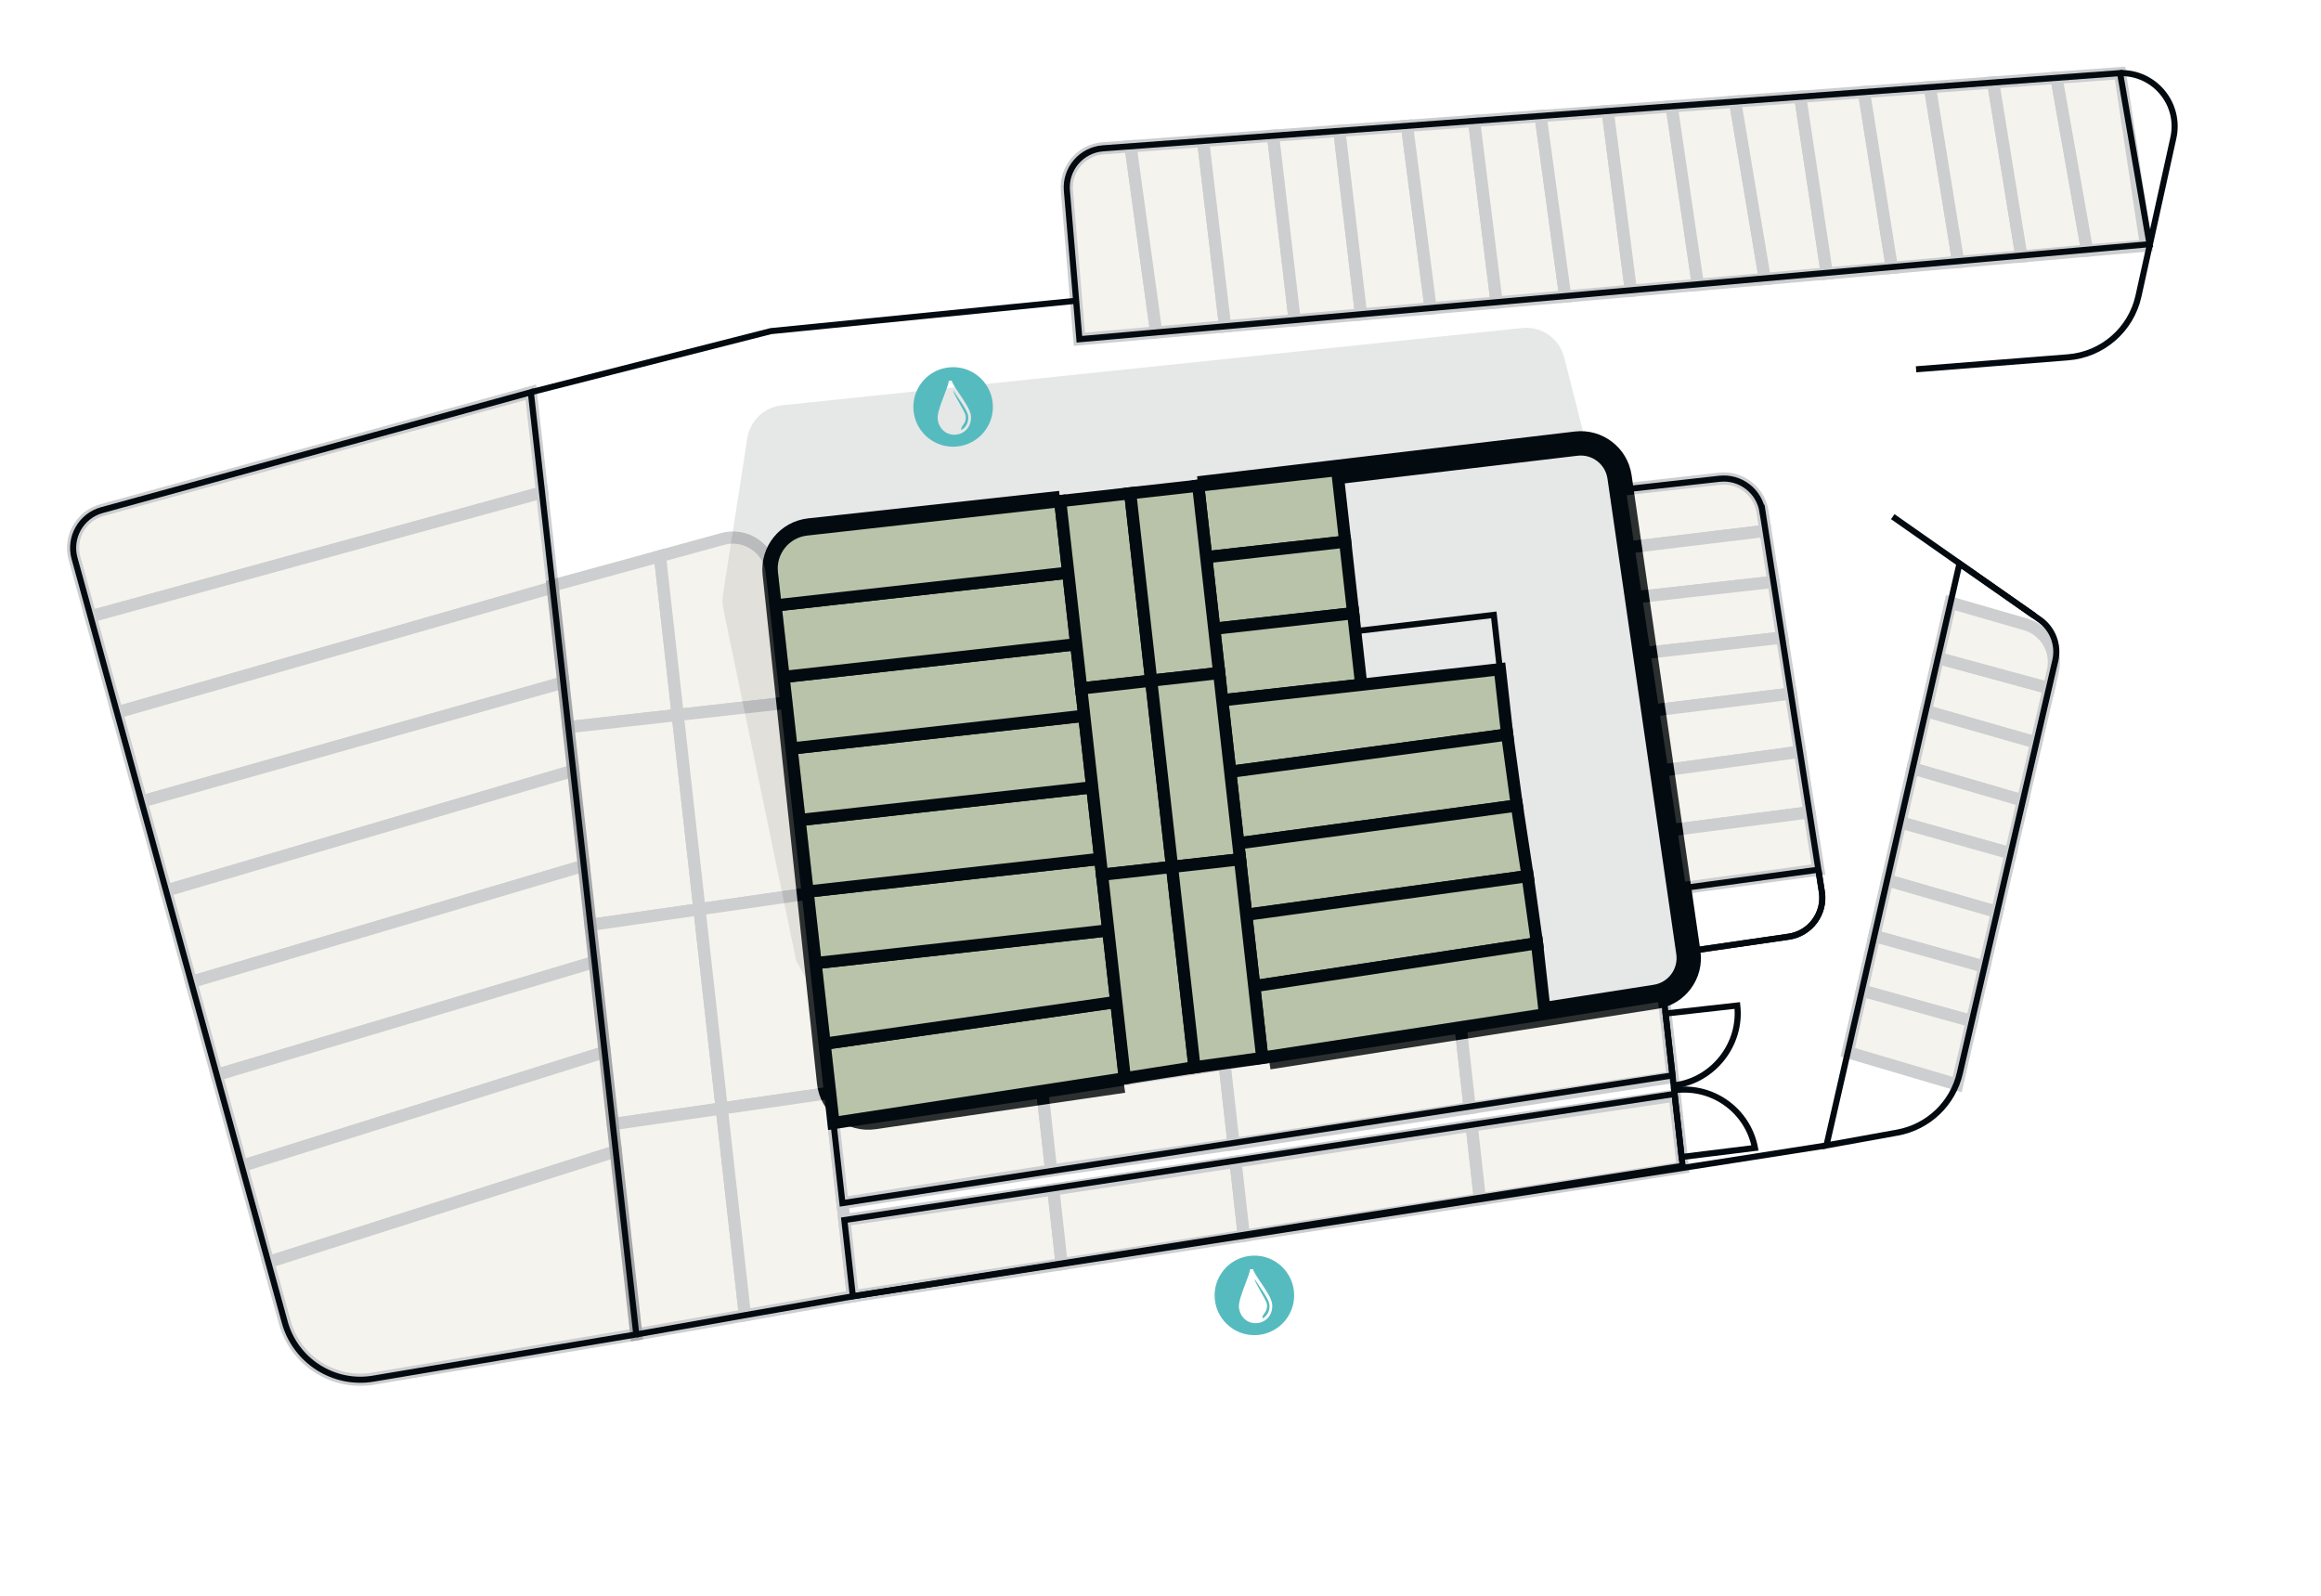 <svg width="762" height="524" viewBox="0 0 762 524" fill="none" xmlns="http://www.w3.org/2000/svg">
<g filter="url(#filter0_dd_14625_8696)">
<path d="M362.146 48.696C355.003 49.227 349.665 55.48 350.27 62.615L353.325 98.893L352.963 98.773L253.086 108.708L174.284 128.776L33.472 167.465C26.616 169.347 22.583 176.435 24.471 183.296L96.008 456.613C99.512 469.341 112.079 477.359 125.098 475.171L211.421 460.653L602.161 398.609L625.446 394.397C635.568 392.567 643.631 384.89 645.948 374.869L674.768 216.852C675.954 211.733 673.907 206.404 669.595 203.397L667.81 202.151L667.864 202.168L681.323 117.015C691.539 115.248 699.796 107.475 702.067 97.197L713.523 45.271C715.966 34.185 707.377 23.739 696.022 24.005L362.146 48.696Z" fill="white"/>
<path d="M338.312 63.623C337.146 49.828 347.468 37.755 361.257 36.729L361.262 36.729L695.138 12.038L695.439 12.015L695.742 12.008C714.883 11.56 729.359 29.171 725.241 47.854L725.241 47.856L713.786 99.782L713.785 99.786C711.126 111.823 702.864 121.515 692.012 126.248L680.77 197.373C686.007 203.229 688.243 211.329 686.536 219.211L657.754 377.022L657.703 377.298L657.639 377.573C654.241 392.269 642.418 403.524 627.58 406.206L627.579 406.206L604.297 410.417L604.17 410.44L604.042 410.461L213.321 472.501L127.088 487.004L127.087 487.004C107.998 490.213 89.575 478.458 84.438 459.798L84.418 459.724L84.399 459.651L12.861 186.334L12.863 186.333C9.37 173.336 16.85 159.944 29.678 156.071L30.296 155.893L171.105 117.204L171.213 117.175L171.322 117.147L250.125 97.079L251 96.857L251.898 96.767L340.362 87.967L338.312 63.623Z" stroke="white" stroke-width="24"/>
</g>
<path opacity="0.1" d="M261.403 315.433L237.467 199.833C237.156 198.325 237.119 196.77 237.354 195.247L245.331 143.883C246.227 138.11 250.904 133.663 256.714 133.058L499.721 107.685C506.072 107.02 511.952 111.12 513.53 117.306L520.646 145.207L265.697 174.116C258.663 174.915 253.596 181.24 254.349 188.273L269.451 329.566L261.403 315.439L261.403 315.433Z" fill="#030A10"/>
<path d="M276.579 394.983L549.091 353.044L546.079 326.14L273.635 368.683L276.579 394.983Z" stroke="#030A10" stroke-width="2" stroke-miterlimit="10"/>
<path d="M280.001 425.554L552.414 382.735L549.772 359.132L277.201 400.54L280.001 425.554Z" stroke="#030A10" stroke-width="2" stroke-miterlimit="10"/>
<path d="M122.576 452.594L208.899 438.076L174.278 128.771L33.471 167.46C26.616 169.341 22.582 176.43 24.47 183.29L93.481 434.042C96.985 446.77 109.553 454.788 122.571 452.6L122.576 452.594Z" stroke="#030A10" stroke-width="2" stroke-miterlimit="10"/>
<path d="M643.308 185.028L669.599 203.385C673.912 206.392 675.959 211.721 674.773 216.84L643.427 352.292C641.11 362.313 633.047 369.99 622.924 371.82L599.639 376.031L643.308 185.028Z" stroke="#030A10" stroke-width="2" stroke-miterlimit="10"/>
<path d="M578.653 167.983L598.123 292.782C599.23 299.862 594.344 306.48 587.251 307.509L554.661 312.236L531.774 160.841L564.494 157.178C571.343 156.412 577.582 161.174 578.648 167.989L578.653 167.983Z" stroke="#030A10" stroke-width="2" stroke-miterlimit="10"/>
<path d="M596.989 285.513L551.555 291.684L554.661 312.231L587.25 307.504C594.338 306.476 599.223 299.857 598.122 292.778L596.989 285.507L596.989 285.513Z" stroke="#030A10" stroke-width="2" stroke-miterlimit="10"/>
<path d="M352.962 98.768L253.085 108.703L174.278 128.771" stroke="#030A10" stroke-width="2" stroke-miterlimit="10"/>
<path d="M208.9 438.082L244.332 431.808L280.001 425.553L562.46 381.861L599.639 376.037" stroke="#030A10" stroke-width="2" stroke-miterlimit="10"/>
<path d="M621.401 169.613L667.867 202.157" stroke="#030A10" stroke-width="2" stroke-miterlimit="10"/>
<path d="M629.062 121.237L678.956 117.303C690.246 116.41 699.632 108.248 702.077 97.184L713.533 45.259C715.976 34.173 707.387 23.727 696.032 23.993" stroke="#030A10" stroke-width="2" stroke-miterlimit="10"/>
<path d="M705.706 80.157L354.372 111.366L350.269 62.61C349.67 55.474 355.008 49.222 362.146 48.692L696.033 23.999L705.712 80.156L705.706 80.157Z" stroke="#030A10" stroke-width="2" stroke-miterlimit="10"/>
<path opacity="0.1" d="M554.302 312.699L531.694 156.498C530.701 149.623 524.424 144.773 517.519 145.546L439.002 154.335L446.888 224.79L492.414 219.694L507.218 333.015L543.575 327.249C550.529 326.145 555.309 319.658 554.301 312.694L554.302 312.699Z" fill="#030A10"/>
<path d="M490.424 201.861L492.421 219.699L446.895 224.795L444.927 207.217L490.424 201.861Z" stroke="#030A10" stroke-width="2" stroke-miterlimit="10"/>
<path d="M550.006 356.272L549.46 356.345L546.817 332.735L570.364 330.1C571.781 342.753 562.618 354.535 550.006 356.272Z" stroke="#030A10" stroke-width="2" stroke-miterlimit="10"/>
<path d="M576.169 376.854L552.089 379.835L549.637 357.924L550.359 357.843C562.606 356.472 573.849 364.753 576.169 376.854Z" stroke="#030A10" stroke-width="2" stroke-miterlimit="10"/>
<path d="M368.829 354.777L286.87 366.75C279.643 367.804 272.987 362.643 272.208 355.379L254.348 188.313C253.592 181.257 258.692 174.923 265.746 174.151L348.143 165.127" stroke="#030A10" stroke-width="8" stroke-miterlimit="10"/>
<path d="M393.481 160.339L517.455 145.64C524.388 144.818 530.712 149.668 531.709 156.582L554.299 312.677C555.309 319.658 550.518 326.152 543.546 327.241L416.488 347.101" stroke="#030A10" stroke-width="8" stroke-miterlimit="10"/>
<path d="M439.009 154.334L393.382 159.441L396.011 182.926L441.638 177.819L439.009 154.334Z" fill="#B8C3A9" stroke="#030A10" stroke-width="4" stroke-miterlimit="10"/>
<path d="M441.638 177.824L396.011 182.932L398.64 206.417L444.267 201.309L441.638 177.824Z" fill="#B8C3A9" stroke="#030A10" stroke-width="4" stroke-miterlimit="10"/>
<path d="M444.267 201.31L398.64 206.417L401.268 229.902L446.896 224.795L444.267 201.31Z" fill="#B8C3A9" stroke="#030A10" stroke-width="4" stroke-miterlimit="10"/>
<path d="M494.822 241.141L403.897 253.386L401.269 229.901L492.422 219.698L494.822 241.141Z" fill="#B8C3A9" stroke="#030A10" stroke-width="4" stroke-miterlimit="10"/>
<path d="M498.001 264.439L406.526 276.872L403.898 253.387L494.822 241.142L498.001 264.439Z" fill="#B8C3A9" stroke="#030A10" stroke-width="4" stroke-miterlimit="10"/>
<path d="M501.537 287.617L409.154 300.356L406.526 276.871L498.001 264.439L501.537 287.617Z" fill="#B8C3A9" stroke="#030A10" stroke-width="4" stroke-miterlimit="10"/>
<path d="M504.611 309.658L411.779 323.797L409.15 300.312L501.538 287.617L504.611 309.658Z" fill="#B8C3A9" stroke="#030A10" stroke-width="4" stroke-miterlimit="10"/>
<path d="M507.225 333.019L414.402 347.231L411.773 323.746L504.61 309.658L507.225 333.019Z" fill="#B8C3A9" stroke="#030A10" stroke-width="4" stroke-miterlimit="10"/>
<path d="M369.289 353.983L273.635 368.682L270.72 342.636L366.483 328.913L369.289 353.983Z" fill="#B8C3A9" stroke="#030A10" stroke-width="4" stroke-miterlimit="10"/>
<path d="M366.484 328.912L270.721 342.636L267.76 316.184L363.855 305.427L366.484 328.912Z" fill="#B8C3A9" stroke="#030A10" stroke-width="4" stroke-miterlimit="10"/>
<path d="M361.226 281.942L265.131 292.698L267.76 316.183L363.855 305.427L361.226 281.942Z" fill="#B8C3A9" stroke="#030A10" stroke-width="4" stroke-miterlimit="10"/>
<path d="M358.597 258.458L262.502 269.214L265.131 292.699L361.226 281.943L358.597 258.458Z" fill="#B8C3A9" stroke="#030A10" stroke-width="4" stroke-miterlimit="10"/>
<path d="M355.968 234.972L259.873 245.729L262.502 269.214L358.597 258.457L355.968 234.972Z" fill="#B8C3A9" stroke="#030A10" stroke-width="4" stroke-miterlimit="10"/>
<path d="M353.339 211.487L257.244 222.243L259.873 245.728L355.968 234.972L353.339 211.487Z" fill="#B8C3A9" stroke="#030A10" stroke-width="4" stroke-miterlimit="10"/>
<path d="M350.71 188.002L254.615 198.759L257.244 222.244L353.339 211.488L350.71 188.002Z" fill="#B8C3A9" stroke="#030A10" stroke-width="4" stroke-miterlimit="10"/>
<path d="M264.775 173.836L348.076 164.512L350.704 187.997L254.609 198.754L253.413 188.063C252.622 181 257.712 174.627 264.775 173.836Z" fill="#B8C3A9" stroke="#030A10" stroke-width="4" stroke-miterlimit="10"/>
<path d="M371.064 161.939L348.081 164.512L354.966 226.02L377.949 223.447L371.064 161.939Z" fill="#B8C3A9" stroke="#030A10" stroke-width="4" stroke-miterlimit="10"/>
<path d="M377.949 223.447L354.966 226.02L361.81 287.166L384.793 284.594L377.949 223.447Z" fill="#B8C3A9" stroke="#030A10" stroke-width="4" stroke-miterlimit="10"/>
<path d="M393.382 159.441L371.064 161.939L377.949 223.447L400.267 220.949L393.382 159.441Z" fill="#B8C3A9" stroke="#030A10" stroke-width="4" stroke-miterlimit="10"/>
<path d="M400.266 220.949L377.949 223.447L384.794 284.594L407.111 282.096L400.266 220.949Z" fill="#B8C3A9" stroke="#030A10" stroke-width="4" stroke-miterlimit="10"/>
<path d="M392.158 350.389L369.29 353.982L361.811 287.166L384.793 284.593L392.158 350.389Z" fill="#B8C3A9" stroke="#030A10" stroke-width="4" stroke-miterlimit="10"/>
<path d="M414.412 347.327L392.158 350.389L384.793 284.594L407.11 282.096L414.412 347.327Z" fill="#B8C3A9" stroke="#030A10" stroke-width="4" stroke-miterlimit="10"/>
<g opacity="0.2">
<path d="M222.499 234.707L186.586 238.727L181.383 192.242L216.664 182.581L222.499 234.707Z" fill="#CDC3AA" stroke="#030A10" stroke-width="4" stroke-miterlimit="10"/>
<path d="M258.192 230.712L222.499 234.707L216.665 182.586L237.196 176.941C244.827 174.842 252.522 180.058 253.402 187.922L258.192 230.712Z" fill="#CDC3AA" stroke="#030A10" stroke-width="4" stroke-miterlimit="10"/>
<path d="M229.638 298.488L193.852 303.636L186.586 238.727L222.499 234.707L229.638 298.488Z" fill="#CDC3AA" stroke="#030A10" stroke-width="4" stroke-miterlimit="10"/>
<path d="M265.205 293.365L229.638 298.488L222.499 234.707L258.192 230.712L265.205 293.365Z" fill="#CDC3AA" stroke="#030A10" stroke-width="4" stroke-miterlimit="10"/>
<path d="M229.638 298.489L193.851 303.637L201.173 369.043L236.959 363.895L229.638 298.489Z" fill="#CDC3AA" stroke="#030A10" stroke-width="4" stroke-miterlimit="10"/>
<path d="M265.205 293.365L229.638 298.489L236.959 363.895L272.526 358.771L265.205 293.365Z" fill="#CDC3AA" stroke="#030A10" stroke-width="4" stroke-miterlimit="10"/>
<path d="M244.561 431.805L208.9 438.081L201.173 369.042L236.959 363.894L244.561 431.805Z" fill="#CDC3AA" stroke="#030A10" stroke-width="4" stroke-miterlimit="10"/>
<path d="M280.001 425.554L244.561 431.806L236.959 363.895L272.526 358.771L280.001 425.554Z" fill="#CDC3AA" stroke="#030A10" stroke-width="4" stroke-miterlimit="10"/>
<path d="M280.001 425.553L348.554 415.007L345.809 390.489L277.202 400.539L280.001 425.553Z" fill="#CDC3AA" stroke="#030A10" stroke-width="4" stroke-miterlimit="10"/>
<path d="M276.58 394.983L345.115 384.285L342.23 358.515L273.636 368.683L276.58 394.983Z" fill="#CDC3AA" stroke="#030A10" stroke-width="4" stroke-miterlimit="10"/>
<path d="M408.362 405.697L348.554 415.007L345.809 390.49L405.64 381.382L408.362 405.697Z" fill="#CDC3AA" stroke="#030A10" stroke-width="4" stroke-miterlimit="10"/>
<path d="M404.991 375.583L345.114 384.284L342.23 358.515L402.047 349.283L404.991 375.583Z" fill="#CDC3AA" stroke="#030A10" stroke-width="4" stroke-miterlimit="10"/>
<path d="M408.362 405.697L485.869 393.708L483.159 369.495L405.64 381.382L408.362 405.697Z" fill="#CDC3AA" stroke="#030A10" stroke-width="4" stroke-miterlimit="10"/>
<path d="M404.991 375.583L482.519 363.774L479.548 337.237L402.047 349.283L404.991 375.583Z" fill="#CDC3AA" stroke="#030A10" stroke-width="4" stroke-miterlimit="10"/>
<path d="M552.475 383.276L485.869 393.708L483.159 369.495L549.833 359.673L552.475 383.276Z" fill="#CDC3AA" stroke="#030A10" stroke-width="4" stroke-miterlimit="10"/>
<path d="M549.151 353.585L482.518 363.774L479.548 337.237L546.14 326.682L549.151 353.585Z" fill="#CDC3AA" stroke="#030A10" stroke-width="4" stroke-miterlimit="10"/>
</g>
<g opacity="0.2">
<path d="M29.727 202.391L177.96 161.66L174.278 128.771L33.471 167.46C26.616 169.341 22.583 176.43 24.47 183.29L29.727 202.391Z" fill="#CDC3AA" stroke="#030A10" stroke-width="4" stroke-miterlimit="10"/>
<path d="M38.401 233.905L181.452 192.857L177.96 161.66L29.727 202.391L38.401 233.905Z" fill="#CDC3AA" stroke="#030A10" stroke-width="4" stroke-miterlimit="10"/>
<path d="M46.456 263.157L184.943 224.053L181.451 192.857L38.401 233.905L46.456 263.157Z" fill="#CDC3AA" stroke="#030A10" stroke-width="4" stroke-miterlimit="10"/>
<path d="M54.505 292.404L188.187 253.033L184.943 224.053L46.456 263.157L54.505 292.404Z" fill="#CDC3AA" stroke="#030A10" stroke-width="4" stroke-miterlimit="10"/>
<path d="M62.758 322.394L191.675 284.196L188.187 253.033L54.505 292.404L62.758 322.394Z" fill="#CDC3AA" stroke="#030A10" stroke-width="4" stroke-miterlimit="10"/>
<path d="M71.153 352.9L195.212 315.788L191.676 284.196L62.758 322.395L71.153 352.9Z" fill="#CDC3AA" stroke="#030A10" stroke-width="4" stroke-miterlimit="10"/>
<path d="M79.384 382.801L198.524 345.377L195.212 315.788L71.153 352.9L79.384 382.801Z" fill="#CDC3AA" stroke="#030A10" stroke-width="4" stroke-miterlimit="10"/>
<path d="M88.07 414.37L202.171 377.961L198.524 345.377L79.384 382.8L88.07 414.37Z" fill="#CDC3AA" stroke="#030A10" stroke-width="4" stroke-miterlimit="10"/>
<path d="M122.576 452.594L208.9 438.076L202.17 377.956L88.069 414.365L93.481 434.036C96.985 446.765 109.552 454.783 122.571 452.595L122.576 452.594Z" fill="#CDC3AA" stroke="#030A10" stroke-width="4" stroke-miterlimit="10"/>
</g>
<g opacity="0.2">
<path d="M379.594 109.148L354.373 111.365L350.269 62.61C349.67 55.474 355.007 49.216 362.151 48.69L371.177 48.029L379.589 109.148L379.594 109.148Z" fill="#CDC3AA" stroke="#030A10" stroke-width="4" stroke-miterlimit="10"/>
<path d="M379.595 109.148L402.203 107.159L394.992 46.259L371.177 48.028L379.595 109.148Z" fill="#CDC3AA" stroke="#030A10" stroke-width="4" stroke-miterlimit="10"/>
<path d="M425.049 105.151L402.203 107.16L394.992 46.26L417.958 44.552L425.049 105.151Z" fill="#CDC3AA" stroke="#030A10" stroke-width="4" stroke-miterlimit="10"/>
<path d="M425.049 105.151L446.842 103.231L439.718 42.956L417.957 44.552L425.049 105.151Z" fill="#CDC3AA" stroke="#030A10" stroke-width="4" stroke-miterlimit="10"/>
<path d="M469.683 101.223L446.843 103.231L439.719 42.955L461.933 41.32L469.683 101.223Z" fill="#CDC3AA" stroke="#030A10" stroke-width="4" stroke-miterlimit="10"/>
<path d="M469.683 101.223L491.347 99.318L483.943 39.702L461.933 41.32L469.683 101.223Z" fill="#CDC3AA" stroke="#030A10" stroke-width="4" stroke-miterlimit="10"/>
<path d="M513.871 97.339L491.347 99.317L483.942 39.701L505.788 38.096L513.871 97.339Z" fill="#CDC3AA" stroke="#030A10" stroke-width="4" stroke-miterlimit="10"/>
<path d="M513.871 97.339L535.445 95.444L527.811 36.476L505.789 38.096L513.871 97.339Z" fill="#CDC3AA" stroke="#030A10" stroke-width="4" stroke-miterlimit="10"/>
<path d="M557.431 93.509L535.445 95.444L527.811 36.477L548.823 34.93L557.431 93.509Z" fill="#CDC3AA" stroke="#030A10" stroke-width="4" stroke-miterlimit="10"/>
<path d="M557.431 93.509L579.411 91.574L569.655 33.346L548.823 34.93L557.431 93.509Z" fill="#CDC3AA" stroke="#030A10" stroke-width="4" stroke-miterlimit="10"/>
<path d="M599.764 89.787L579.412 91.574L569.655 33.347L591.019 31.767L599.764 89.787Z" fill="#CDC3AA" stroke="#030A10" stroke-width="4" stroke-miterlimit="10"/>
<path d="M599.763 89.787L621.116 87.912L611.962 30.216L591.018 31.767L599.763 89.787Z" fill="#CDC3AA" stroke="#030A10" stroke-width="4" stroke-miterlimit="10"/>
<path d="M642.893 85.993L621.116 87.911L611.962 30.216L633.592 28.617L642.893 85.993Z" fill="#CDC3AA" stroke="#030A10" stroke-width="4" stroke-miterlimit="10"/>
<path d="M642.893 85.993L663.652 84.167L654.377 27.079L633.592 28.617L642.893 85.993Z" fill="#CDC3AA" stroke="#030A10" stroke-width="4" stroke-miterlimit="10"/>
<path d="M685.22 82.272L663.652 84.167L654.377 27.079L675.162 25.541L685.22 82.272Z" fill="#CDC3AA" stroke="#030A10" stroke-width="4" stroke-miterlimit="10"/>
<path d="M685.219 82.273L704.553 80.623L696.033 23.999L675.162 25.541L685.219 82.273Z" fill="#CDC3AA" stroke="#030A10" stroke-width="4" stroke-miterlimit="10"/>
</g>
<g opacity="0.2">
<path d="M672.674 225.9L636.234 215.979L632.246 233.424L668.532 243.809L672.674 225.9Z" fill="#CDC3AA" stroke="#030A10" stroke-width="4" stroke-miterlimit="10"/>
<path d="M664.127 262.832L627.94 252.26L632.246 233.425L668.532 243.809L664.127 262.832Z" fill="#CDC3AA" stroke="#030A10" stroke-width="4" stroke-miterlimit="10"/>
<path d="M664.127 262.832L627.94 252.259L623.887 269.986L660.116 280.166L664.127 262.832Z" fill="#CDC3AA" stroke="#030A10" stroke-width="4" stroke-miterlimit="10"/>
<path d="M655.662 299.422L619.546 288.968L623.887 269.986L660.116 280.166L655.662 299.422Z" fill="#CDC3AA" stroke="#030A10" stroke-width="4" stroke-miterlimit="10"/>
<path d="M655.662 299.423L619.545 288.969L615.357 307.276L651.504 317.39L655.662 299.423Z" fill="#CDC3AA" stroke="#030A10" stroke-width="4" stroke-miterlimit="10"/>
<path d="M647.369 335.252L611.262 325.196L615.357 307.276L651.504 317.39L647.369 335.252Z" fill="#CDC3AA" stroke="#030A10" stroke-width="4" stroke-miterlimit="10"/>
<path d="M647.369 335.251L611.262 325.195L606.639 345.431L642.557 356.051L647.369 335.251Z" fill="#CDC3AA" stroke="#030A10" stroke-width="4" stroke-miterlimit="10"/>
<path d="M672.674 225.901L636.228 215.98L640.374 197.849L665.014 204.978C671.584 206.876 675.522 213.581 673.977 220.248L672.674 225.901Z" fill="#CDC3AA" stroke="#030A10" stroke-width="4" stroke-miterlimit="10"/>
</g>
<g opacity="0.2">
<path d="M579.631 174.265L534.63 179.714L531.774 160.835L564.494 157.172C571.343 156.406 577.582 161.168 578.648 167.983L579.625 174.266L579.631 174.265Z" fill="#CDC3AA" stroke="#030A10" stroke-width="4" stroke-miterlimit="10"/>
<path d="M579.632 174.265L534.636 179.713L537.107 196.07L582.249 191.017L579.632 174.265Z" fill="#CDC3AA" stroke="#030A10" stroke-width="4" stroke-miterlimit="10"/>
<path d="M585.103 209.325L539.876 214.387L537.106 196.07L582.249 191.017L585.103 209.325Z" fill="#CDC3AA" stroke="#030A10" stroke-width="4" stroke-miterlimit="10"/>
<path d="M585.103 209.324L539.876 214.387L542.724 233.249L587.971 227.704L585.103 209.324Z" fill="#CDC3AA" stroke="#030A10" stroke-width="4" stroke-miterlimit="10"/>
<path d="M590.947 246.781L545.71 252.982L542.725 233.249L587.972 227.705L590.947 246.781Z" fill="#CDC3AA" stroke="#030A10" stroke-width="4" stroke-miterlimit="10"/>
<path d="M590.947 246.781L545.711 252.981L548.666 272.545L594.053 266.671L590.947 246.781Z" fill="#CDC3AA" stroke="#030A10" stroke-width="4" stroke-miterlimit="10"/>
<path d="M596.99 285.512L551.556 291.683L548.666 272.546L594.053 266.672L596.99 285.512Z" fill="#CDC3AA" stroke="#030A10" stroke-width="4" stroke-miterlimit="10"/>
</g>
<path d="M311.466 120.618C318.632 119.816 325.091 124.975 325.893 132.141C326.695 139.307 321.536 145.766 314.371 146.568C307.205 147.37 300.745 142.212 299.943 135.046C299.141 127.88 304.3 121.42 311.466 120.618ZM311.459 125.052C311.474 125.184 311.45 125.429 311.359 125.808C311.271 126.175 311.132 126.619 310.957 127.126C310.606 128.142 310.123 129.36 309.636 130.641C309.152 131.912 308.666 133.238 308.322 134.438C307.983 135.621 307.76 136.752 307.856 137.608C308.22 140.864 310.843 143.032 313.936 142.686C317.028 142.34 319.107 139.646 318.743 136.39C318.647 135.533 318.18 134.484 317.589 133.412C316.989 132.323 316.222 131.145 315.47 130.018C314.712 128.883 313.972 127.804 313.405 126.887C313.122 126.43 312.889 126.024 312.721 125.682C312.549 125.328 312.469 125.085 312.453 124.941L311.459 125.052ZM312.967 128.168C314.431 130.584 317.625 134.565 317.856 136.626C318.08 138.632 317.141 140.351 315.571 141.178C315.383 139.496 317.357 139.399 317.033 136.501C316.872 135.077 313.142 129.732 312.967 128.168Z" fill="#56BBBF"/>
<path d="M410.373 412.286C417.539 411.484 423.998 416.643 424.8 423.809C425.602 430.975 420.443 437.434 413.278 438.236C406.112 439.038 399.652 433.88 398.85 426.714C398.048 419.548 403.207 413.088 410.373 412.286ZM410.366 416.72C410.381 416.852 410.357 417.097 410.266 417.476C410.178 417.842 410.04 418.287 409.864 418.794C409.513 419.81 409.031 421.028 408.543 422.308C408.059 423.58 407.573 424.906 407.229 426.106C406.89 427.289 406.667 428.42 406.763 429.276C407.128 432.532 409.751 434.7 412.843 434.354C415.936 434.008 418.015 431.314 417.65 428.058C417.554 427.201 417.088 426.152 416.496 425.08C415.896 423.991 415.13 422.813 414.377 421.686C413.619 420.55 412.879 419.472 412.312 418.555C412.029 418.098 411.796 417.692 411.629 417.349C411.456 416.996 411.376 416.753 411.36 416.609L410.366 416.72ZM411.875 419.836C413.339 422.252 416.532 426.233 416.763 428.294C416.987 430.3 416.048 432.019 414.479 432.846C414.29 431.163 416.264 431.067 415.94 428.169C415.78 426.745 412.05 421.4 411.875 419.836Z" fill="#56BBBF"/>
<defs>
<filter id="filter0_dd_14625_8696" x="0" y="0" width="761.95" height="523.532" filterUnits="userSpaceOnUse" color-interpolation-filters="sRGB">
<feFlood flood-opacity="0" result="BackgroundImageFix"/>
<feColorMatrix in="SourceAlpha" type="matrix" values="0 0 0 0 0 0 0 0 0 0 0 0 0 0 0 0 0 0 127 0" result="hardAlpha"/>
<feOffset dx="24" dy="24"/>
<feComposite in2="hardAlpha" operator="out"/>
<feColorMatrix type="matrix" values="0 0 0 0 0 0 0 0 0 0 0 0 0 0 0 0 0 0 0.1 0"/>
<feBlend mode="normal" in2="BackgroundImageFix" result="effect1_dropShadow_14625_8696"/>
<feColorMatrix in="SourceAlpha" type="matrix" values="0 0 0 0 0 0 0 0 0 0 0 0 0 0 0 0 0 0 127 0" result="hardAlpha"/>
<feOffset dx="16" dy="16"/>
<feComposite in2="hardAlpha" operator="out"/>
<feColorMatrix type="matrix" values="0 0 0 0 1 0 0 0 0 0.945 0 0 0 0 0.816 0 0 0 1 0"/>
<feBlend mode="normal" in2="effect1_dropShadow_14625_8696" result="effect2_dropShadow_14625_8696"/>
<feBlend mode="normal" in="SourceGraphic" in2="effect2_dropShadow_14625_8696" result="shape"/>
</filter>
</defs>
</svg>

